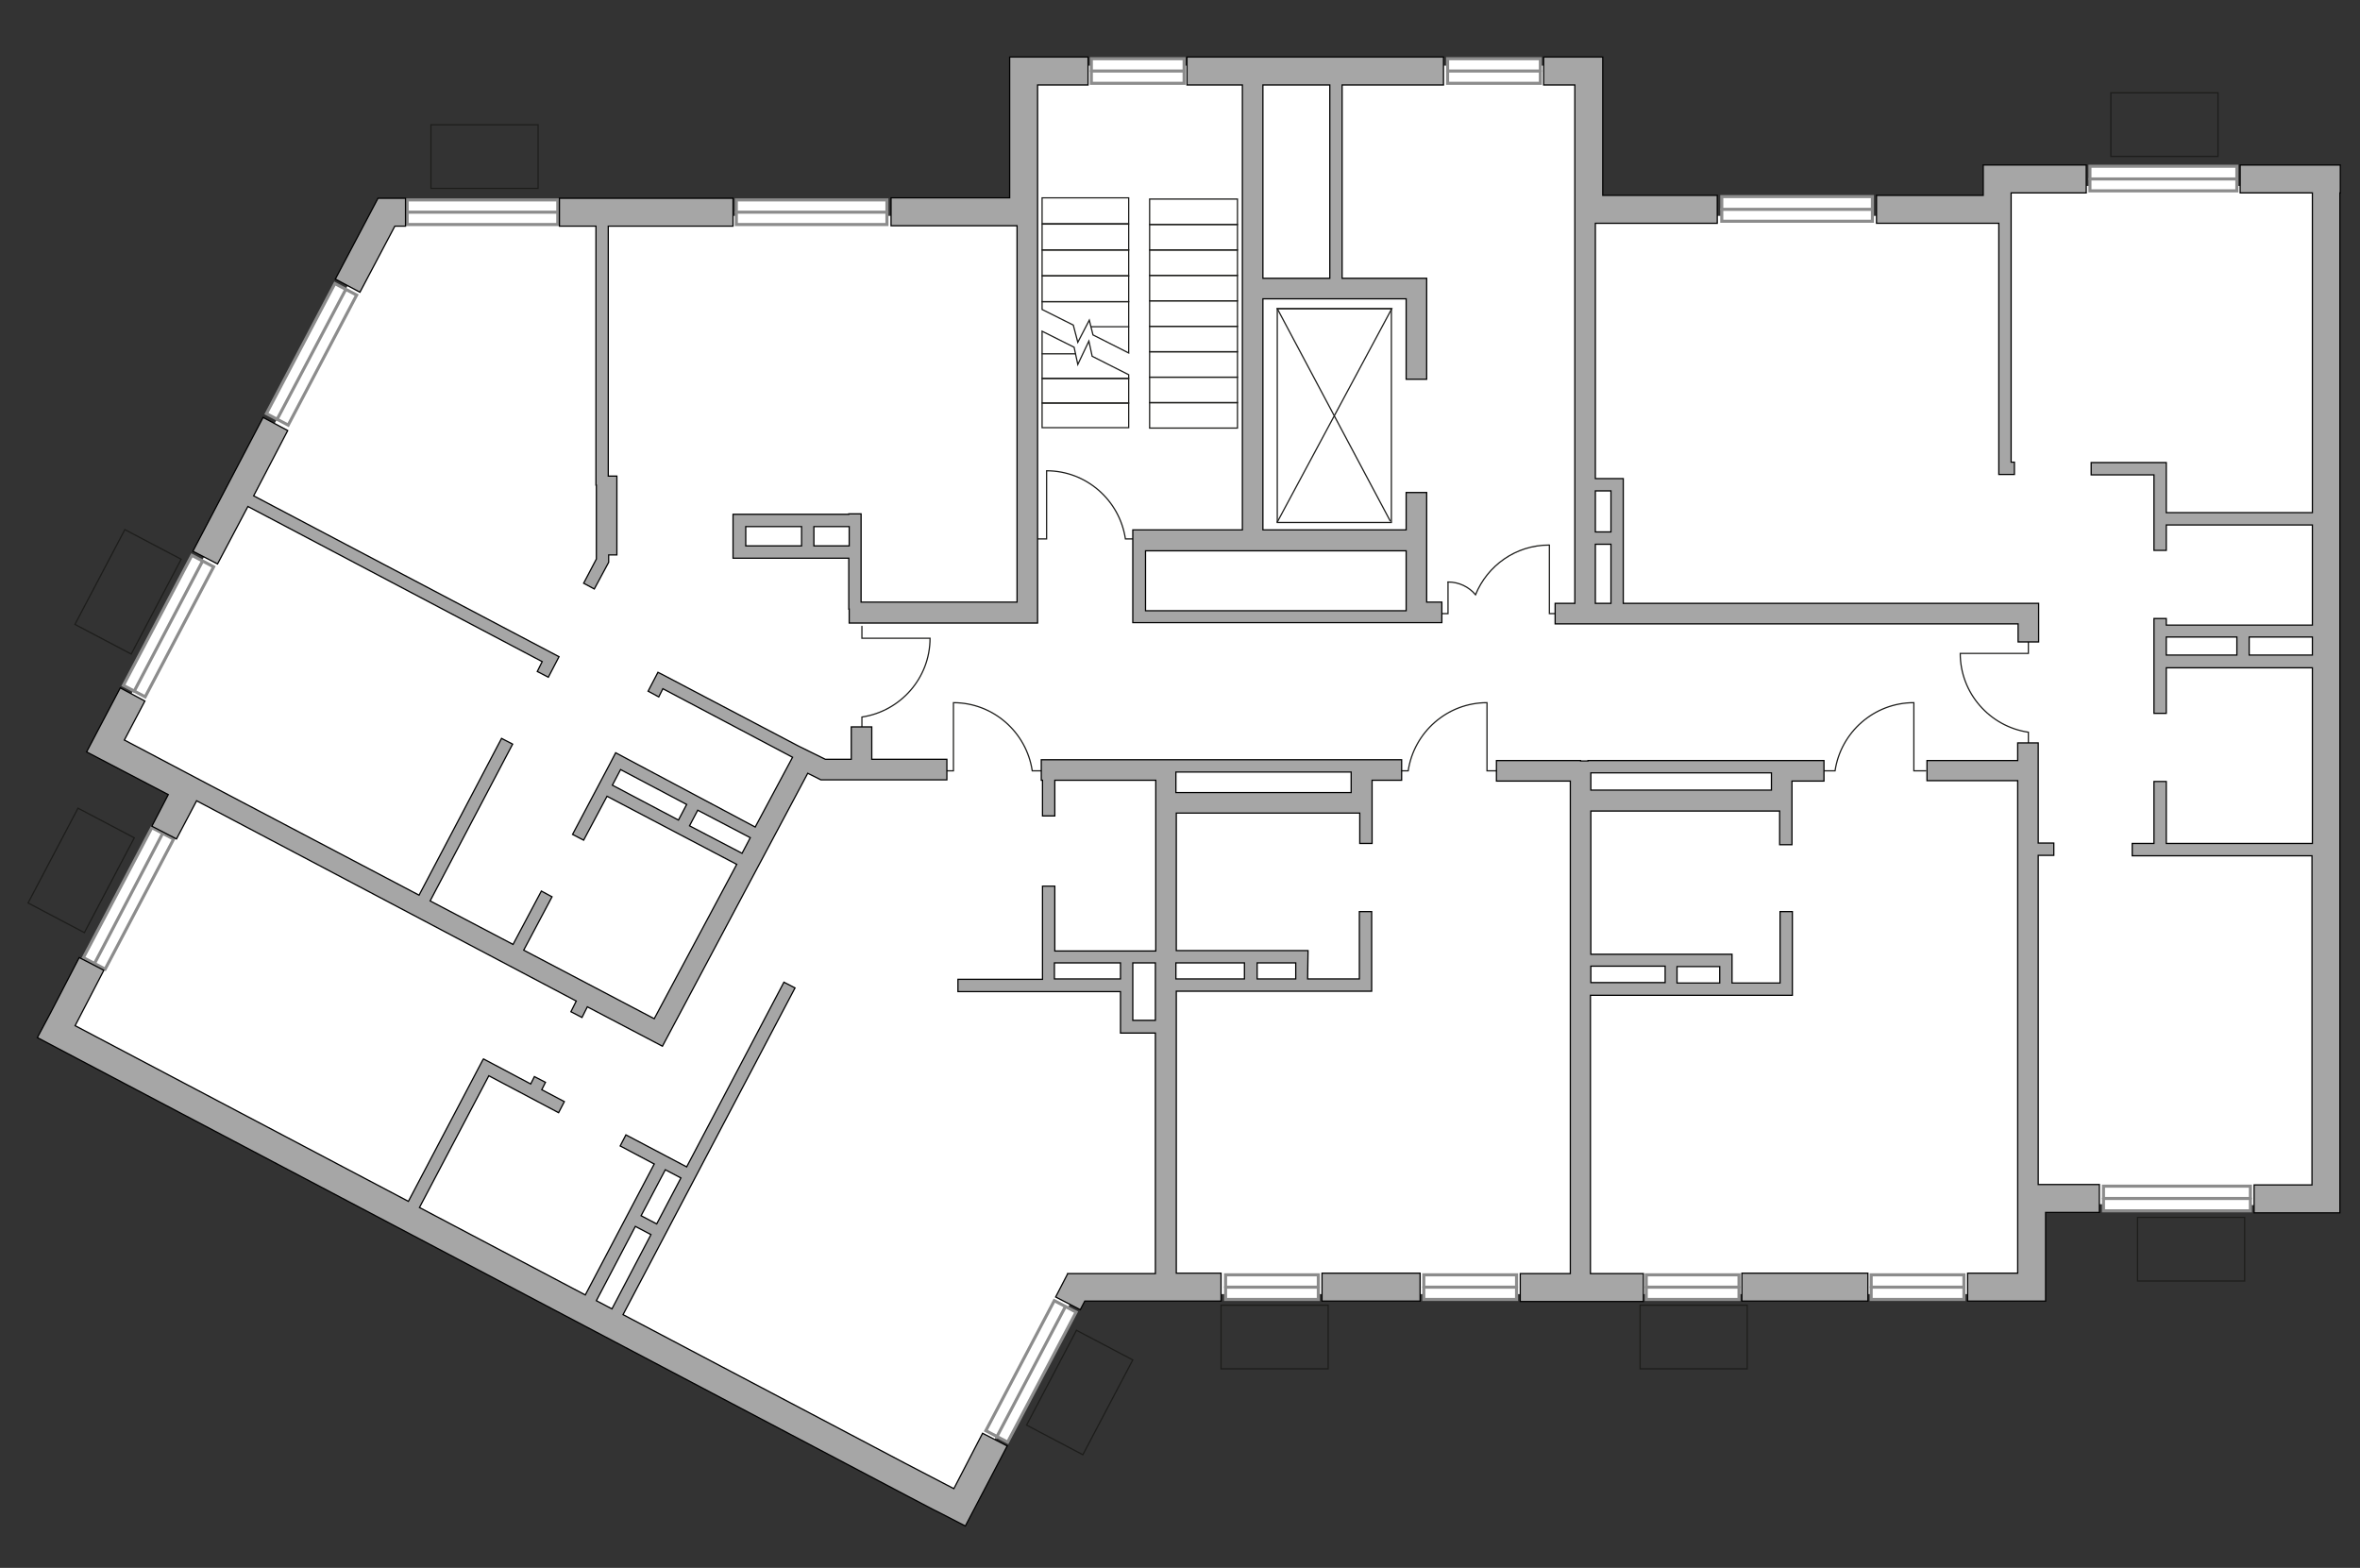 <?xml version="1.0" encoding="utf-8"?>
<!-- Generator: Adobe Illustrator 25.1.0, SVG Export Plug-In . SVG Version: 6.00 Build 0)  -->
<svg version="1.1" xmlns="http://www.w3.org/2000/svg" xmlns:xlink="http://www.w3.org/1999/xlink" x="0px" y="0px"
	 viewBox="0 0 575 382" style="enable-background:new 0 0 575 382;" xml:space="preserve">
<rect x="0" y="0" width="575" height="382" fill="#333333" stroke="none"/>
<style type="text/css">
	.st0{fill:#FFFFFF;}
	.st1{fill:#FFFFFF;stroke:#8C8C8C;stroke-width:0.75;stroke-linecap:round;stroke-miterlimit:10;}
	.st2{fill:none;stroke:#1D1D1B;stroke-width:0.3;stroke-linecap:round;stroke-miterlimit:22.926;}
	.st3{fill:#A6A6A6;stroke:#000000;stroke-width:0.3;stroke-miterlimit:22.926;}
</style>
<g id="bg">
	<polyline class="st0" points="566.6,45.3 489,45.3 481.7,52.6 387.7,52.6 387.7,16 249.1,16 249.1,52.6 93.7,52.6 24.8,182.7 
		42.6,194.2 13.2,252.8 232.4,368.7 262,315.3 493.2,315.3 495.6,293.3 564.3,293.7 	"/>
</g>
<g id="windows">
	<g>
		<g>
			<rect x="179.4" y="48.7" class="st1" width="36.7" height="6"/>
			<line class="st1" x1="179.4" y1="51.7" x2="216.1" y2="51.7"/>
		</g>
		<g>
			<rect x="99.2" y="48.7" class="st1" width="36.7" height="6"/>
			<line class="st1" x1="99.2" y1="51.7" x2="135.9" y2="51.7"/>
		</g>
		<g>
			<rect x="419.5" y="47.9" class="st1" width="36.7" height="6"/>
			<line class="st1" x1="419.5" y1="51" x2="456.1" y2="51"/>
		</g>
		<g>
			<rect x="509.2" y="40.5" class="st1" width="35.8" height="6"/>
			<line class="st1" x1="509.2" y1="43.6" x2="544.9" y2="43.6"/>
		</g>
		<g>
			<rect x="512.5" y="289" class="st1" width="35.8" height="6"/>
			<line class="st1" x1="512.5" y1="292" x2="548.3" y2="292"/>
		</g>
		<g>
			<rect x="455.9" y="310.6" class="st1" width="22.6" height="6"/>
			<line class="st1" x1="455.9" y1="313.6" x2="478.5" y2="313.6"/>
		</g>
		<g>
			<rect x="401.1" y="310.6" class="st1" width="22.6" height="6"/>
			<line class="st1" x1="401.1" y1="313.6" x2="423.7" y2="313.6"/>
		</g>
		<g>
			<rect x="298.6" y="310.6" class="st1" width="22.6" height="6"/>
			<line class="st1" x1="298.6" y1="313.6" x2="321.2" y2="313.6"/>
		</g>
		<g>
			<rect x="265.9" y="14.3" class="st1" width="22.6" height="6"/>
			<line class="st1" x1="265.9" y1="17.3" x2="288.5" y2="17.3"/>
		</g>
		<g>
			<rect x="352.7" y="14.3" class="st1" width="22.6" height="6"/>
			<line class="st1" x1="352.7" y1="17.3" x2="375.3" y2="17.3"/>
		</g>
		<g>
			<rect x="346.9" y="310.6" class="st1" width="22.6" height="6"/>
			<line class="st1" x1="346.9" y1="313.6" x2="369.5" y2="313.6"/>
		</g>
		<g>
			
				<rect x="58" y="83.4" transform="matrix(0.466 -0.885 0.885 0.466 -35.931 113.24)" class="st1" width="35.8" height="6"/>
			<line class="st1" x1="67.5" y1="102.2" x2="84.2" y2="70.6"/>
		</g>
		<g>
			
				<rect x="23.1" y="149.6" transform="matrix(0.466 -0.885 0.885 0.466 -113.098 117.714)" class="st1" width="35.8" height="6"/>
			<line class="st1" x1="32.7" y1="168.4" x2="49.3" y2="136.8"/>
		</g>
		<g>
			
				<rect x="13.4" y="215.9" transform="matrix(0.466 -0.885 0.885 0.466 -177.002 144.575)" class="st1" width="35.8" height="6"/>
			<line class="st1" x1="23" y1="234.8" x2="39.6" y2="203.1"/>
		</g>
		<g>
			
				<rect x="233.3" y="331.3" transform="matrix(0.466 -0.885 0.885 0.466 -161.725 400.658)" class="st1" width="35.8" height="6"/>
			<line class="st1" x1="242.8" y1="350.2" x2="259.5" y2="318.5"/>
		</g>
	</g>
</g>
<g id="plan">
	<g>
		<rect x="399.6" y="318" class="st2" width="26.1" height="15.5"/>
	</g>
	<g>
		<rect x="297.5" y="318" class="st2" width="26.1" height="15.5"/>
	</g>
	<g>
		<rect x="514.3" y="22.6" class="st2" width="26.1" height="15.5"/>
	</g>
	<g>
		<rect x="105" y="30.4" class="st2" width="26.1" height="15.5"/>
	</g>
	<g>
		
			<rect x="18.1" y="136.5" transform="matrix(0.466 -0.885 0.885 0.466 -110.981 104.542)" class="st2" width="26.1" height="15.5"/>
	</g>
	<g>
		<g>
			<rect x="280.1" y="48.5" class="st2" width="21.4" height="6.2"/>
			<rect x="280.1" y="54.7" class="st2" width="21.4" height="6.2"/>
			<rect x="280.1" y="60.9" class="st2" width="21.4" height="6.2"/>
			<rect x="280.1" y="67.1" class="st2" width="21.4" height="6.2"/>
			<rect x="280.1" y="73.3" class="st2" width="21.4" height="6.2"/>
			<rect x="280.1" y="79.5" class="st2" width="21.4" height="6.2"/>
			<rect x="280.1" y="85.7" class="st2" width="21.4" height="6.2"/>
			<rect x="280.1" y="91.9" class="st2" width="21.4" height="6.2"/>
			<rect x="280.1" y="98.1" class="st2" width="21.4" height="6.2"/>
			<polygon class="st2" points="253.9,92.2 275,92.2 275,91.3 266.1,86.8 265.3,83.1 262.6,88.8 261.7,84.6 253.9,80.7 			"/>
			<rect x="253.9" y="92.2" class="st2" width="21.1" height="6"/>
			<rect x="253.9" y="98.2" class="st2" width="21.1" height="6"/>
			<line class="st2" x1="253.9" y1="86.2" x2="262" y2="86.2"/>
			<polygon class="st2" points="275,73.5 253.9,73.5 253.9,75.4 261.5,79.2 262.6,83.4 265.4,78 266.3,81.6 275,86 			"/>
			<rect x="253.9" y="67.2" class="st2" width="21.1" height="6.3"/>
			<rect x="253.9" y="60.9" class="st2" width="21.1" height="6.3"/>
			<rect x="253.9" y="54.6" class="st2" width="21.1" height="6.3"/>
			<rect x="253.9" y="48.2" class="st2" width="21.1" height="6.3"/>
			<line class="st2" x1="275" y1="79.6" x2="265.8" y2="79.6"/>
		</g>
		<g>
			<g>
				<rect x="520.8" y="296.6" class="st2" width="26.1" height="15.5"/>
			</g>
			<g>
				
					<rect x="250" y="331.7" transform="matrix(0.466 -0.885 0.885 0.466 -159.939 413.89)" class="st2" width="26.1" height="15.5"/>
			</g>
			<g>
				
					<rect x="6.7" y="204.4" transform="matrix(0.466 -0.885 0.885 0.466 -177.176 130.681)" class="st2" width="26.1" height="15.5"/>
			</g>
			<g>
				<rect x="311.2" y="75.2" class="st2" width="27.8" height="52.1"/>
				<polyline class="st2" points="338.7,126.9 311.2,75.2 339.1,75.2 311.2,127.2 				"/>
			</g>
			<path class="st2" d="M444.5,187.8l2.6,0c1.4-9.4,9.5-16.6,19.2-16.6v16.6l2.9,0"/>
			<path class="st2" d="M340.5,187.8l2.6,0c1.4-9.4,9.5-16.6,19.2-16.6v16.6l2.9,0"/>
			<path class="st2" d="M494.2,181v-2.6c-9.4-1.4-16.6-9.5-16.6-19.2h16.6l0-2.9"/>
			<path class="st2" d="M254.1,187.8h-2.6c-1.4-9.4-9.5-16.6-19.2-16.6v16.6l-2.9,0"/>
			<path class="st2" d="M210,177.3v-2.6c9.4-1.4,16.6-9.5,16.6-19.2l-16.6,0l0-2.9"/>
			<path class="st2" d="M276.8,131.3h-2.6c-1.4-9.4-9.5-16.6-19.2-16.6l0,16.6l-2.9,0"/>
			<g>
				<polyline class="st2" points="352.8,141.8 352.8,149.5 351.4,149.5 				"/>
				<polyline class="st2" points="377.5,132.8 377.5,149.5 380.3,149.5 				"/>
				<path class="st2" d="M377.4,132.8c-8.1,0-15,5-17.9,12.1l0,0c-1.6-1.9-4-3.1-6.7-3.1"/>
			</g>
		</g>
	</g>
	<g>
		<polygon class="st3" points="96.2,55.1 98.8,55.1 98.8,48.3 92.1,48.3 81.7,68 87.7,71.2 		"/>
		<rect x="424.4" y="310.2" class="st3" width="30.7" height="6.8"/>
		<polygon class="st3" points="496.6,208.4 500.4,208.4 500.4,205.4 496.6,205.4 496.6,181 491.6,181 491.6,185.3 469.5,185.3 
			469.5,190.2 491.6,190.2 491.6,288.6 491.6,288.6 491.6,310.2 479.4,310.2 479.4,317 498.4,317 498.4,295.4 511.5,295.4 
			511.5,288.6 496.6,288.6 		"/>
		<path class="st3" d="M387.6,242.5h49.1v-20.4h-3v17.4H422v-7h-34.4v-34.9h46v8.2h3v-8.8h0v-6.7h7.8v-5h-12.8v0h-44.7v0.1h-1.8
			v-0.1h-20.5v5h18v2.3v1.4v116.3h-12.2v6.8h30v-6.8h-12.9V242.5z M419,239.5h-10.4v-4H419V239.5z M405.7,235.4v4h-18.1v-4H405.7z
			 M387.6,188.3h44v4.2h-44V188.3z"/>
		<polygon class="st3" points="487,115.6 490.8,115.6 490.8,112.6 490,112.6 490,54.4 490,54.4 490,47 508.3,47 508.3,40.2 
			483.2,40.2 483.2,47.6 457.2,47.6 457.2,54.4 487,54.4 		"/>
		<path class="st3" d="M334.2,222.1h-3v16.4h-12.6l0.1-6.9h-32.1v-33.5h44.7v7.4h3v-12.2h0v-3.2h7.2v-2v-3v0h-12.2v0h-42.7v0h-32.9
			v5h0.3v8.7h3v-8.7h24.6v3v1.2v37.4h-24.6v-15.8h-3v15.8v6v0.9h-20.6v3h20.6h1.5H273v10.1h8.5v58.6h-21.4v0.1l-2.9,5.6l6,3.1
			l1.1-2.1h33.2v-6.8h-10.9v-68.7h29h2h16.6V222.1z M286.5,188.1h42.7v5h-42.7V188.1z M256.9,238.5v-0.9v-3H273v3.9H256.9z
			 M276,248.6v-14h5.5v14H276z M286.5,234.6h16.7v3.9h-16.7V234.6z M306.3,238.5v-3.9h9.4l0,3.9H306.3z"/>
		<path class="st3" d="M37,201.3l6,3.1l4.9-9.3l92.5,48.8l-1.3,2.6l2.7,1.4l1.3-2.6l18.3,9.6l35.4-66.5l3.2,1.6h7.4h5.1h18.2v-5
			h-18.2h-0.1v-7.9h-5v7.9h-6.3l-6.5-3.2l0,0l-33.3-17.5l0,0l-1-0.5l-2.4,4.6l2.6,1.4l1-2l31.6,16.7l-9.1,17L150,183.4l-1.4,2.7l0,0
			l-9.1,17.2l2.7,1.4l5.7-10.7l31.6,16.6l-20.1,37.6l-31.8-16.7l6.9-13l-2.6-1.4l-6.9,13l-20.2-10.6l20.1-38.2l-2.7-1.4l-20.1,38.2
			l-51.9-27.3l0,0l-19.9-10.5l5-9.5l-6-3.2l-8.2,15.6L41,193.6L37,201.3z M151.2,187.5l16.1,8.5l-2,3.8l-16.1-8.5L151.2,187.5z
			 M168,201.2l2-3.8l12.8,6.7l-2,3.8L168,201.2z"/>
		<polygon class="st3" points="60.4,123.4 132.1,161.2 130.9,163.6 133.6,165 136.2,160 61.8,120.8 70.1,104.9 64.1,101.7 47,134.3 
			53,137.4 		"/>
		<path class="st3" d="M206.9,148.4L206.9,148.4l0,3.4h43.4v0h2.5v-21.7v-1.2v-24.4v-4.9V54.2h0V20.7h12.3v-6.8h-19.1v34.3h-28.9
			v6.8h30.7v44.5v4.9v24.4v1.2v16.7h-38v-12.3V133v-7.8h-3v0.1h-28.2V136h28.2V148.4z M181.7,128.3h13.6v4.7h-13.6V128.3z
			 M198.3,133v-4.7h8.6v4.7H198.3z"/>
		<path class="st3" d="M570.2,47v-6.8h-24.4V47h17.6v77.9h-35.6v-12.2h-18.3v3h15.3v18.4h3v-6.2h35.6v24.4h-35.6v-1.6h-3v23.1h3
			v-11.1h35.6v42.8h-35.6v-15.1h-3v15.1h-5.3v3h43.8v80.2h-14.1v6.8h20.9v-6.8l0,0V47L570.2,47z M527.8,155.2H545v4.4h-17.2V155.2z
			 M548,159.6v-4.4h15.4v4.4H548z"/>
		<rect x="322.1" y="310.2" class="st3" width="23.9" height="6.8"/>
		<polygon class="st3" points="145.2,118.2 145.3,118.2 145.3,132.7 145.3,132.7 145.3,136.2 142.2,142.1 144.8,143.5 148.3,137 
			148.3,135.2 150.3,135.2 150.3,116 148.2,116 148.2,55.1 178.6,55.1 178.6,48.3 136.3,48.3 136.3,55.1 145.2,55.1 		"/>
		<path class="st3" d="M289.2,20.7h13.5v108.4h-26.7v5h0v14.6h0v3h68.5v0h0.6v0h6.2v-5h-3.7v-26.7h-5v9.1h-34.9V72.8h34.9v19.6h5
			V67.8h-4.5v0H327V20.7h24.7v-6.8h-62.5V20.7z M342.6,148.8h-63.5v-14.6h63.5V148.8z M324,67.8h-16.3V20.7H324V67.8z"/>
		<path class="st3" d="M383.7,54.4L383.7,54.4l0,92.6h-4.8v5h4.8v0h108v4.4h5V147H395.5v-30.4h-6.8V54.4h29.7v-6.8h-27.9V13.9h-14.4
			v6.8h7.6V54.4z M388.7,147v-14.4h3.8V147H388.7z M392.5,119.6v10h-3.8v-10H392.5z"/>
		<g>
			<path class="st3" d="M227.2,367.7l2,1l0,0l6,3.1l10.2-19.5l-6-3.1l-7,13.5l-12.1-6.3l0,0l-68.5-36.1l41.9-79.6l-2.7-1.4l-23.7,45
				l-14.8-7.8l-1.4,2.7l8.3,4.4l-16.8,31.9l-40.4-21.3l16.9-32.1l17,9l1.4-2.7l-5.5-2.9l0.9-1.8l-2.7-1.4l-0.9,1.8l-11.5-6.1
				l-0.2,0.3l0,0l-18.1,34.4l-81.2-42.8l7-13.5l-6-3.1l-7,13.5l0,0l-3.2,6l212,111.7L227.2,367.7z M162.1,285l3.8,2l-5.9,11.2
				l-3.8-2L162.1,285z M145.3,316.9l9.5-18.1l3.8,2l-9.5,18.1L145.3,316.9z"/>
		</g>
	</g>
</g>
</svg>
